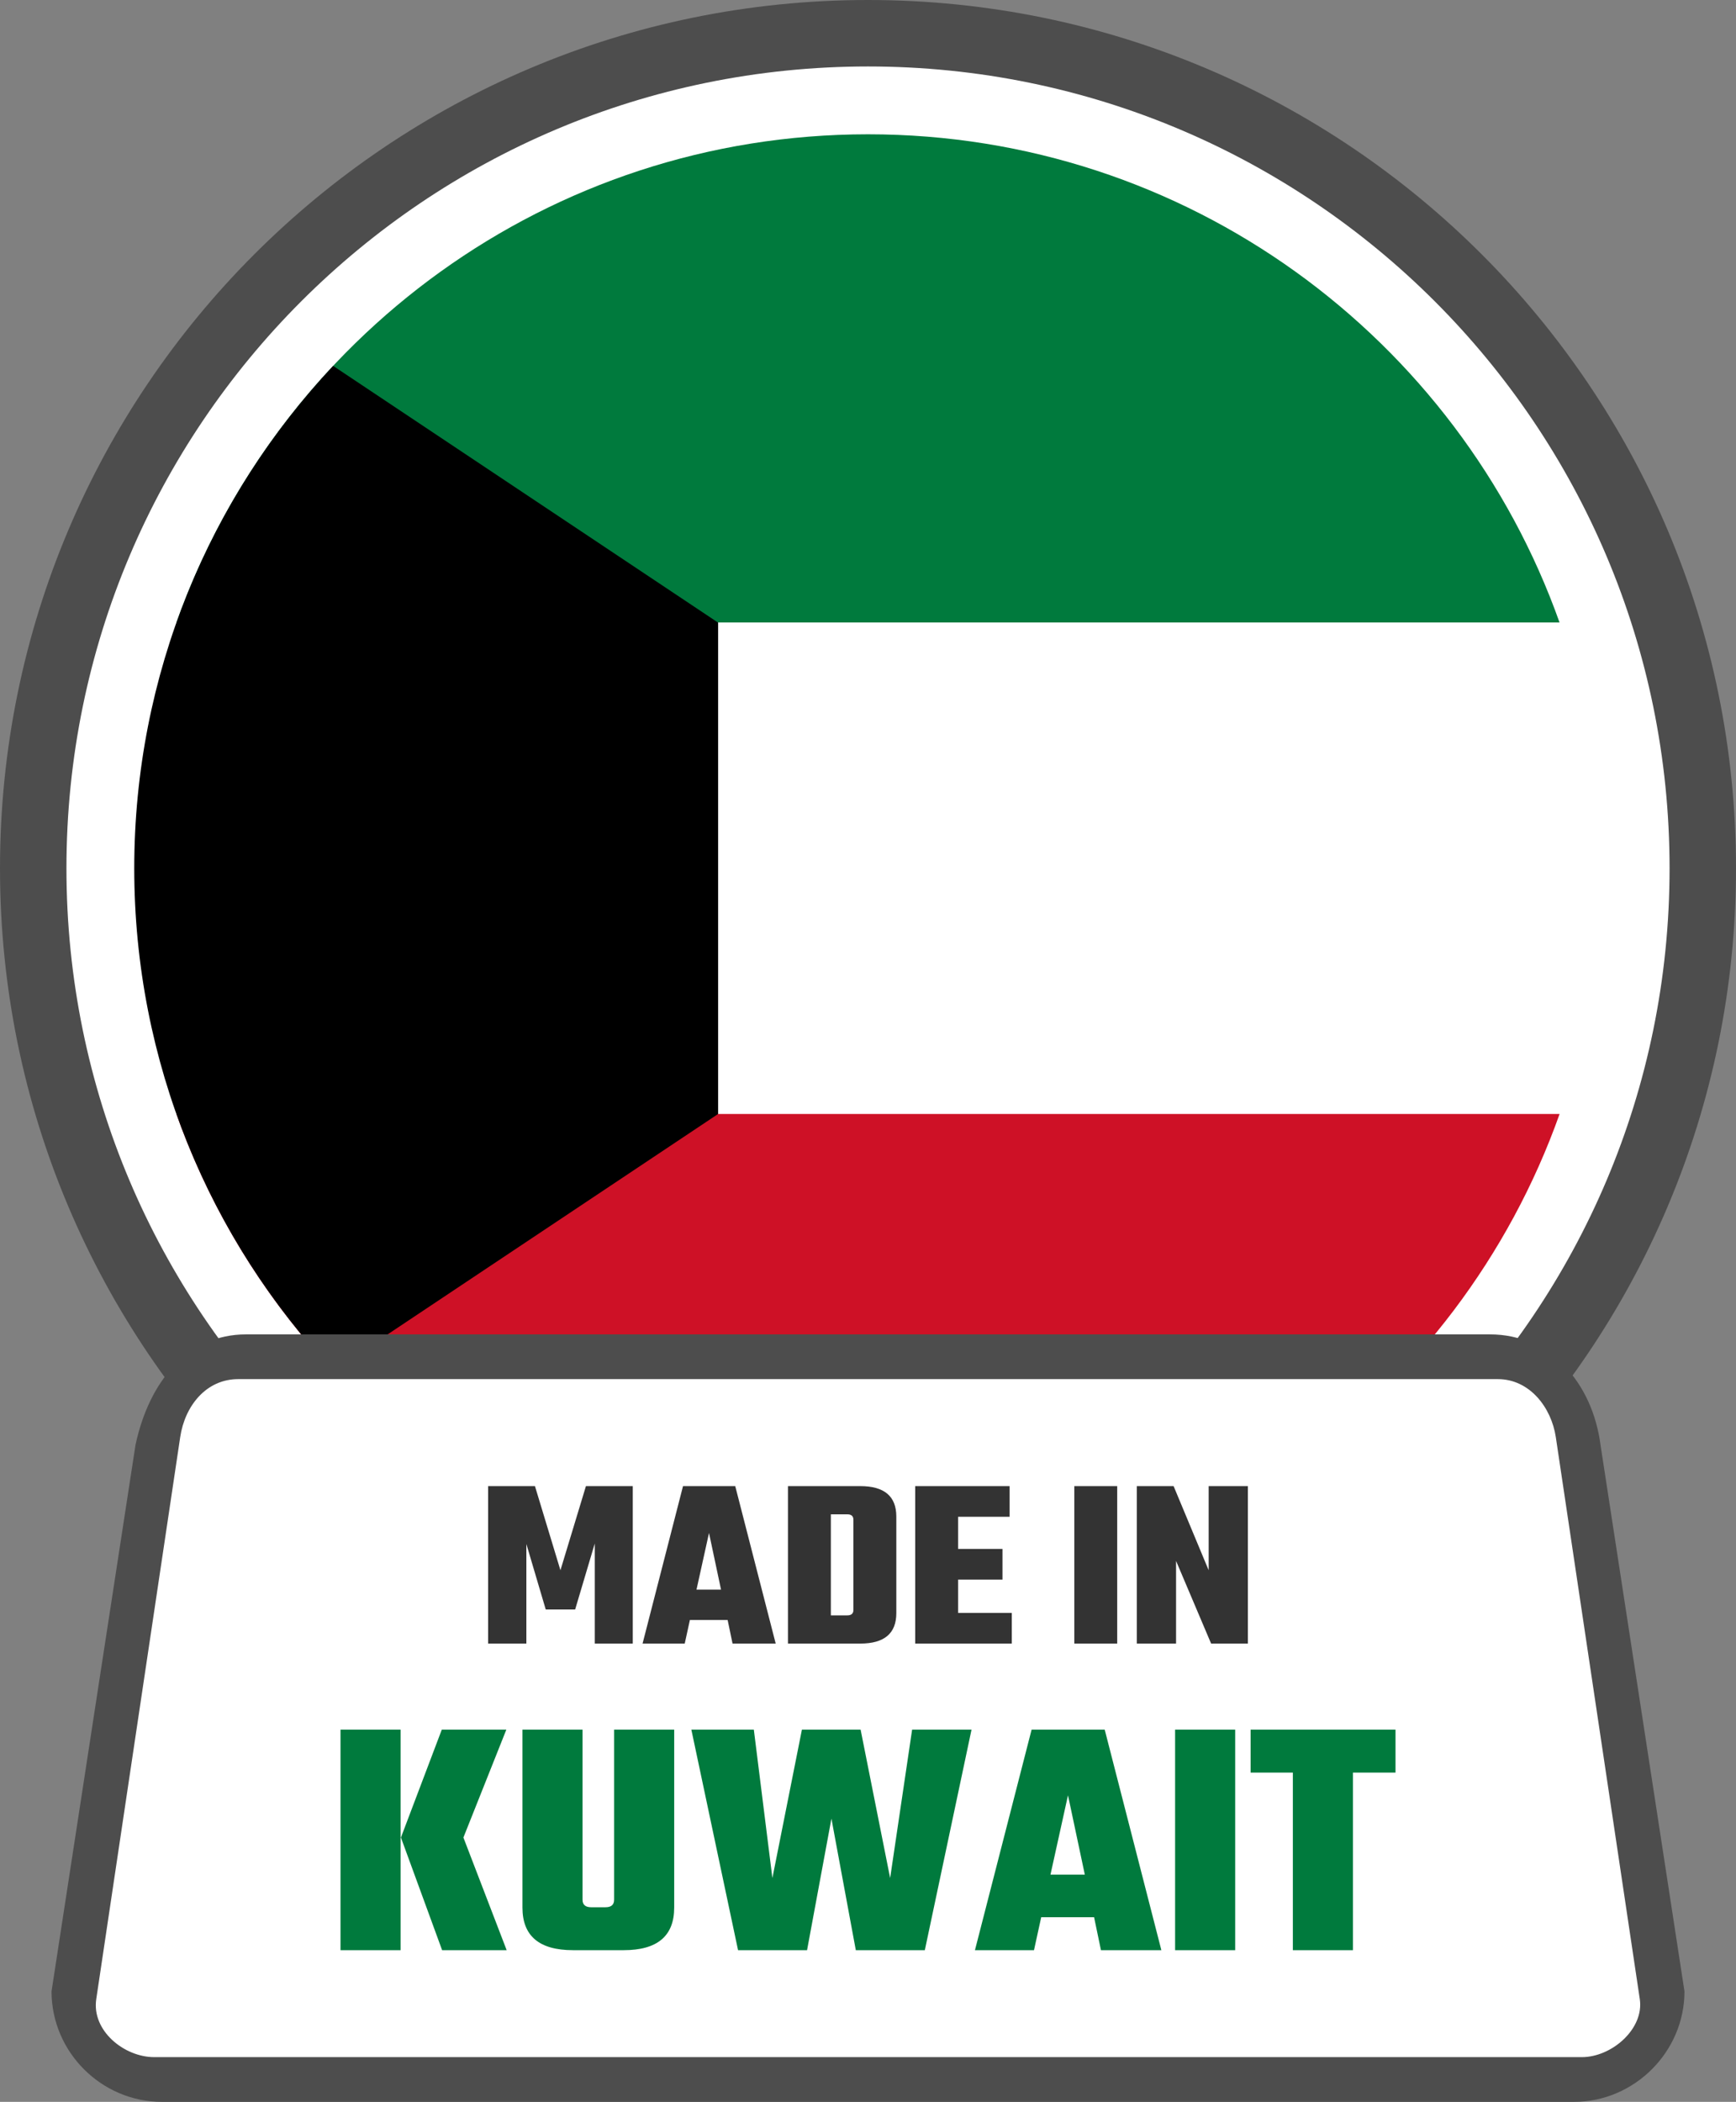 <svg xmlns="http://www.w3.org/2000/svg" shape-rendering="geometricPrecision" text-rendering="geometricPrecision" image-rendering="optimizeQuality" fill-rule="evenodd" clip-rule="evenodd" viewBox="0 0 423 511.963"><rect x="0" y="0" width="423" height="511.963" fill="#808080" stroke="none"/><path fill="#4D4D4D" fill-rule="nonzero" d="M211.5 0c58.397 0 111.276 23.681 149.547 61.953C399.318 100.224 423 153.103 423 211.5c0 58.397-23.682 111.276-61.953 149.548C322.776 399.319 269.897 423 211.5 423c-58.391 0-111.276-23.681-149.548-61.952C23.681 322.776 0 269.891 0 211.5c0-58.397 23.681-111.276 61.952-149.547C100.224 23.681 153.103 0 211.5 0z"/><path fill="#fff" fill-rule="nonzero" d="M211.501 16.19c53.93 0 102.761 21.866 138.104 57.207 35.341 35.343 57.207 84.173 57.207 138.104 0 53.931-21.866 102.761-57.209 138.102-35.341 35.344-84.172 57.209-138.102 57.209-53.931 0-102.762-21.865-138.105-57.206-35.34-35.344-57.206-84.174-57.206-138.105 0-53.931 21.866-102.761 57.206-138.104C108.739 38.056 157.57 16.19 211.501 16.19z"/><path fill="#007A3D" fill-rule="nonzero" d="M380.017 151.661H42.984C67.599 82.347 133.746 32.712 211.501 32.712c77.752 0 143.902 49.635 168.516 118.949z"/><path fill="#fff" fill-rule="nonzero" d="M42.984 151.661h337.033c6.644 18.709 10.273 38.85 10.273 59.84 0 20.99-3.629 41.129-10.273 59.84H42.984c-6.643-18.711-10.272-38.85-10.272-59.84 0-20.99 3.629-41.131 10.272-59.84z"/><path fill="#CE1126" fill-rule="nonzero" d="M42.984 271.341h337.033c-24.614 69.311-90.764 118.949-168.516 118.949-77.755 0-143.902-49.638-168.517-118.949z"/><path fill-rule="nonzero" d="M81.174 89.121l93.808 62.54v119.68l-93.808 62.541c-30.046-31.987-48.462-75.031-48.462-122.381 0-47.35 18.416-90.393 48.462-122.38z"/><path fill="#4D4D4D" fill-rule="nonzero" d="M59.923 325.027h303.15c14.712 0 24.949 11.892 26.911 26.912l20.462 133.113c0 14.711-12.2 26.911-26.912 26.911H39.462c-14.76 0-26.905-12.151-26.905-26.911l20.461-133.113c3.364-15.666 12.864-26.906 26.905-26.912z"/><path fill="#fff" d="M58.034 335.923h306.935c7.753 0 13.048 6.911 14.125 14.126l20.464 136.897c1.082 7.223-6.804 14.126-14.125 14.126H37.579c-7.322 0-15.276-6.437-14.126-14.126l20.456-136.897c1.149-7.689 6.389-14.126 14.125-14.126z"/><path fill="#333" fill-rule="nonzero" d="M128.256 400.337h-9.319v-38.353h11.409l6.212 20.492 6.212-20.492h11.412v38.353h-9.26v-24.373l-4.779 16.068h-7.168l-4.719-15.949v24.254zm50.238 0l-1.195-5.735h-9.2l-1.254 5.735H156.57l9.856-38.353h12.724l9.859 38.353h-10.515zm-8.783-13.142h5.976l-2.927-13.8-3.049 13.8zm22.285-25.211h17.622c5.853 0 8.783 2.47 8.783 7.409v23.536c0 4.939-2.93 7.408-8.783 7.408h-17.622v-38.353zm15.949 30.167v-21.982c0-.876-.498-1.315-1.493-1.315h-4.002v24.612h4.002c.995 0 1.493-.437 1.493-1.315zm25.509.717h13.083v7.469h-23.536v-38.353H246v7.468h-12.546v7.826h10.812v7.466h-10.812v8.124zm28.317-30.884h10.453v38.353h-10.453v-38.353zm32.735 0h9.559v38.353h-8.961l-8.541-20.132v20.132h-9.559v-38.353h8.961l8.541 20.492v-20.492z"/><path fill="#007A3D" fill-rule="nonzero" d="M112.915 447.58l10.541 27.438h-15.729L97.691 447.58l9.953-26.268h15.727l-10.456 26.268zm-29.948 27.438v-53.706h14.638v53.706H82.967zm66.671-53.706h14.639v43.333c0 6.915-4.1 10.373-12.297 10.373H139.6c-8.198 0-12.298-3.458-12.298-10.373v-43.333h14.639v41.409c0 1.226.698 1.841 2.093 1.841h3.512c1.395 0 2.092-.615 2.092-1.841v-41.409zm72.611 0h14.473l-11.377 53.706H208.53l-5.939-32.041-5.939 32.041h-16.814l-11.378-53.706h15.224l4.52 36.138 7.192-36.138h14.305l7.195 36.138 5.353-36.138zm46.012 53.706l-1.673-8.032h-12.883l-1.759 8.032h-14.387l13.802-53.706h17.819l13.802 53.706h-14.721zm-12.298-18.405h8.366l-4.1-19.324-4.266 19.324zm30.366-35.301h14.638v53.706h-14.638v-53.706zm53.706 0v10.455h-10.373v43.251h-14.641v-43.251H304.73v-10.455h35.305z"/></svg>
